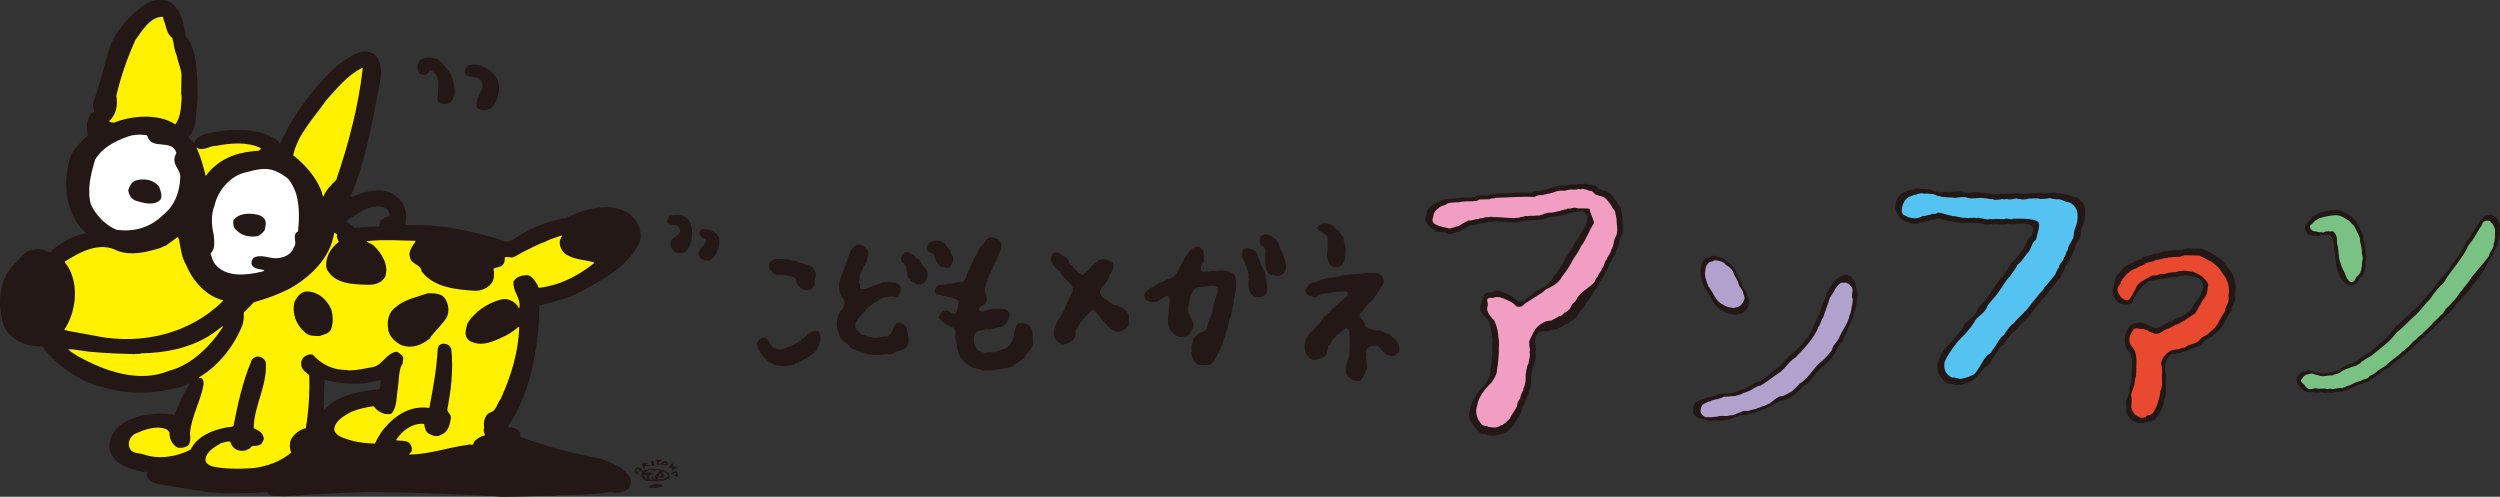 <?xml version="1.0" encoding="UTF-8"?><svg id="_レイヤー_1" xmlns="http://www.w3.org/2000/svg" viewBox="0 0 366.87 72.89"><rect x="0" y="0" width="366.87" height="72.89" fill="#333333" stroke="none"/><defs><style>.cls-1{fill:#b0a1cd;}.cls-2{fill:#54c3f1;}.cls-3{fill:#e94a2f;}.cls-4{fill:#231815;}.cls-5{fill:#7ac283;}.cls-6{fill:#fff;}.cls-7{fill:#f19ec2;}.cls-8{fill:#fff100;}</style></defs><path class="cls-4" d="M79.02,47.95c.09-.99.13-2,.11-3.03l.13-.11c1.83-.45,3.65-.93,5.34-1.69,3.39-1.84,7.43-3.78,9.25-7.52.49-1.45-.11-2.83-1.08-3.88-2.68-2.36-6.95-1.1-9.71.24-2.11.42-4.14,1.05-5.97,2.09-.86.44-1.65,1.1-2.56,1.47-4.66-1.51-9.54-2.68-14.88-2.48l-.19-.13s.02-.04.04-.06c.38-1.58-.17-3.25-1.56-4.18-1.44-1.18-3.76-.72-5.32-.17-.4.13-.76.4-1.18.36,2.11-4.96,3.13-10.45,4.1-15.77.42-1.62.74-3.71-.53-5.07-2.01-1.3-3.84.51-5.43,1.52-3.28,2.98-5.94,6.46-7.83,10.22-.23.44-.42.93-.72,1.31-.19-.4-.53-.63-.89-.84-2.45-1.37-5.89-1.37-8.55-.87-1.19.23-2.6.43-3.19,1.67-.17-.36-.53-.55-.76-.89,1.23-1.22,1.06-2.88,1.23-4.56.21-1.14.06-2.49.1-3.67-.17-2.3-.19-4.83-1.75-6.65-.25-1.84-.63-3.73-2.15-4.9-.43-.13-.8-.4-1.27-.32-.89-.13-1.81.15-2.57.62-2.26,1.64-4.33,3.94-5.22,6.5-.7,2.41-1.25,4.88-2.11,7.22-.25.64-.38,1.29-.04,1.94-.17.19-.49.25-.62.53-.48.83-.7,2.05-.27,2.95-.72.59-1.39,1.33-1.96,2.05-.7.84-.93,1.9-1.1,2.89-.53,3.17,0,6.4,2.05,8.83.25.19.46.42.63.63-1.69.4-3.28,1.14-4.63,2.28-.27.12-.38.5-.7.61-.65-.52-1.56-.61-2.43-.44-1.06.06-1.73,1.1-2.43,1.82-2.68,2.26-2.85,6.52-1.79,9.45,1.05,2.01,3.33,3.07,5.55,2.9,2.37,3.14,5.87,5.36,9.63,6.19,2.55.69,5.23.78,7.98.38,1.14-.33,2.28-.33,3.38-.86.23-.06.45-.36.68-.19-.95,1.42-1.57,2.98-2.2,4.52-2.56-.4-5.56-.08-7.73,1.34-1.27.91-2.09,2.49-1.78,3.94.7,2.07,2.92,2.74,4.8,3.08.27.15.48-.15.72.13,0,.09-.04.15-.09.21.02.55.34.97.84,1.18.25.13.55.21.82.31,2.14.3,4.23.74,6.27.98,1.01.34,2.07.15,3.13.36,2.15,0,4.22,0,6.55-.17.55.85,1.58.46,2.43.61,4.28-.27,7.91-.52,12.22-.63,4.94.02,9.72.2,14.53.4.95.08,2.09.02,3,.19.66-.07,1.48.06,2.24.12,2.83,0,5.09-.17,7.79-.15l.32-.09c2.52,0,5.53-.1,8.03-.48.9.29,1.96-.02,2.68-.61.12-.51.27-.99.04-1.48-.95-1.56-2.62-2.15-4.14-2.75-4.03-.74-7.94-1.77-11.69-3.14-.19-.04-.36-.27-.24-.46-.04-.55-.59-.81-1.03-.95-.25-.06-.57,0-.81-.19.55-.91,1.18-1.77,1.56-2.75,1.54-3.08,2.3-6.49,2.74-10.03.02-.06-.06-.29.06-.38l.13-1.48ZM55.18,57.17c-2.83.35-5.66.8-7.67,3.06.02-1.54.06-2.96.11-4.52,1.82.49,3.7.68,5.66.57.84-.17,1.75-.24,2.55-.53l.11.03c-.36.41.19,1.57-.76,1.38ZM55.8,32.61c-.15.23.02.82-.49.63-1.1.02-2.22.13-3.32.19-.31-.34-.72-.7-1.14-.87v-.14c1.64-1.06,3.29-2.49,5.42-2.03l.51.27c.23.27.46.62.42,1.04-.53.18-1.16.31-1.41.9Z"/><path class="cls-8" d="M24.02,2.93c.38.91.4,2.02,1.27,2.66.25.78.24,1.67.59,2.39.21,1.03.67,1.99.76,3.02l-.06,2.72c.12.46.08.83.04,1.27-.1,1.2-.19,2.3-.89,3.26-2.49-1.62-6.31-1.31-8.98-.26-.3.04-.53-.06-.76-.19,1.04-.92,1.35-2.36,1.08-3.74.66-2.85,1.62-5.57,2.8-8.19,1.01-1.37,2.16-3.44,4.04-3.4.1.13.04.34.1.47Z"/><path class="cls-4" d="M66.1,10.76c.53,1.31,1.14,3.2-.09,4.37-.44.15-1.1.23-1.56-.09-.51-.4-.11-1.01-.19-1.52.1-1.01.27-2.26-.68-2.95-.13-.1-.3-.3-.49-.27-.15.25-.34.61-.66.65-.32.09-.65-.04-.91-.18-.36-.62-.34-1.35.11-1.91.72-.61,1.92-.48,2.7-.12.69.57,1.25,1.33,1.75,2.03Z"/><path class="cls-4" d="M73.04,11.67c.45,1.43.11,3.02-.86,4.1-.51.38-1.29.61-1.86.23-.63-.15-.36-.8-.32-1.2.23-.97,1.22-1.92.57-2.98-.61-.97-2.72,0-2.34-1.67.19-.38.57-.63.97-.66,1.61-.17,3.05.87,3.84,2.18Z"/><path class="cls-8" d="M53.24,10c-.65,5.68-2.11,11.15-3.9,16.41-.82.78-1.53,1.52-1.9,2.47-.17-.24-.15-.61-.3-.91-.76-1.96-2.37-3.84-4.12-5.17.66-3.06,3-5.45,4.83-8.05,1.59-1.8,3.13-3.67,5.2-4.75h.19Z"/><path class="cls-6" d="M21.64,20.03c.63,2.07,3.65.26,4.25,2.43-.17.32-.3.62-.3,1-.02.95.87,1.51.87,2.47-.08,2.2-.76,4.18-2.53,5.62-1.88,1.82-4.16,2.53-6.84,2.17-1.61-.66-3.05-2.17-3.76-3.72-.59-2.26.02-4.52.64-6.59.97-1.67,2.87-2.69,4.6-3.3.91-.36,1.94-.42,2.93-.28l.15.19Z"/><path class="cls-8" d="M38.28,21.74c-.09.55-.76.35-1.18.46-2.66.24-5.24,1.29-6.91,3.64-.36-1.44-.72-2.85-1.37-4.18,1.03.61,1.9-.3,2.93-.26,2.05-.4,4.56-.64,6.52.34Z"/><path class="cls-6" d="M42.27,26.22c.55.65.9,1.41,1.18,2.18.51,1.73.48,3.71.29,5.55-1.01.55,0,1.64-.63,2.34-.35,1.12-1.51,1.56-2.59,1.61-1.1,0-2.35-.66-3.34-.04-.19.25-.32.61-.27.91.36.81,1.22.66,1.88.89-.06.13-.3.21-.47.23-2.28.53-5.21.84-6.8-1.18-.32-.46-.46-.99-.61-1.52.72-.68.53-1.79.46-2.7-.32-1.33-.44-3.04.11-4.29.46-2.24,2.34-4.44,4.64-4.92,1.33-.36,2.87-.76,4.2-.22.7.3,1.35.66,1.94,1.16Z"/><path class="cls-4" d="M23.41,27.54c.17.57.55,1.46-.02,1.9-.95.8-2.51.3-3.51,0-.63-.29-1.03-.89-1.05-1.58.17-.51.44-1.08.97-1.33,1.25-.45,2.93-.17,3.61,1.01Z"/><path class="cls-4" d="M38.8,32.11c.36.51.15,1.14.04,1.65-.21.36-.59.66-.95.87-1.14.25-2.45,0-3.3-.95-.4-.36-.36-.81-.36-1.29.72-1.12,2.26-1.14,3.42-.91.44.08.91.27,1.14.63Z"/><path class="cls-4" d="M100.92,32.11c.8.91.68,2.18.53,3.31-.23.65-.53,1.48-1.27,1.71-.51.13-.97-.04-1.39-.33-.26-.32-.45-.72-.42-1.11.04-1.03,2.09-1.13,1.22-2.4-.53-.51-1.42-.05-1.71-.83.12-.31.14-.75.57-.84.61-.11,1.5-.17,2.08.19l.38.29Z"/><path class="cls-4" d="M105.54,35c.13,1.27-.33,2.47-1.37,3.23-.46.04-.84,0-1.25-.24-.21-.21-.36-.46-.42-.76.04-.76.99-1.25,1.14-2.01-.38-.25-.91-.38-.99-.9-.04-.25.09-.51.32-.7,1.01-.04,2.24.34,2.58,1.37Z"/><path class="cls-8" d="M49.48,34.47c-.17.4.15.69.23,1.03-1.27.93-2.11,2.49-1.76,3.99,1.16,2.19,3.72,2.21,5.85,2.3.99.06,2.11-.15,2.71-1.14.63-1.67-.45-3.46-1.71-4.66l-1.01-.53c.13-.15.38-.02.53-.12,2.32-.21,4.29-.04,6.69,0-.1.23-.25.46-.42.65-.31.53-.67,1.16-.42,1.79.19,1.04,1.56.97,1.71,2.05,1.86,2.45,5.18,2.65,7.87,2.85.98-.02,2.05-.46,2.53-1.37.27-.55.27-1.31.13-1.9.59-.23,1.52-.21,1.62-1.05.02-.19.13-.36,0-.55.32-.2.72-.02,1.14-.02.53-.15.97-.49,1.43-.74,1.14-.53,2.24-1.18,3.42-1.58.72-.42,1.52-.59,2.28-.88h.17c-.04.25-.3.48-.32.76-.08.71.23,1.41.76,1.87,1.22.91,2.85.87,4.26,1.29v.11c-2.39,1.9-4.98,3.23-7.98,3.61-.29.02-.23-.34-.34-.48-.38-.53-.84-1.4-1.6-1.38-.74.04-1.48.26-1.89.91-.2,1.48,1.16,2.49.84,3.95-.17-.04-.17-.27-.28-.4-.65-.74-1.52-1.15-2.51-.85-1.9.53-3.7,1.71-4.82,3.46-.19.86-.59,1.8.21,2.51,1.9,1.19,4.03-.04,5.7-.84.55-.34,1.08-.68,1.56-1.14l.13.04c-.11,3.75-1.23,7.23-2.7,10.5-.59.7-.61,1.84-1.67,2.05-.78.51-.91,1.46-.76,2.28-.19.34,0,.68.11,1-.11.16-.38.11-.53.2-.44.26-1.08.55-1.18,1.12-.21.26-.46-.04-.76.11-2.94.38-5.68,1.41-8.66,1.43.08-.25.44-.38.4-.71.04-.42-.19-.89-.59-1.14-.53-.25-1.2-.13-1.75-.25.9-1.41,2.41-2.55,4.14-2.4.09.55.17,1.16.72,1.46.55.31,1.27.53,1.84.1.95-.35,1.22-1.42,1.35-2.33.18-.63-.64-.93-.49-1.48.53-2.7.89-5.68.57-8.7-.08-.29-.34-.59-.61-.72-.34-.11-.67-.15-.99.02-.25.14-.36.4-.4.66-.15,2.95-.68,5.74-1.23,8.66-2.95-.44-5.24,1.23-6.95,3.4-.38.59-.74,1.18-1.03,1.81-1.81-.02-3.4-.29-4.94-.95-.44-.18-.97-.58-1.04-1.14.15-1.31,1.54-2.03,2.56-2.58,1.03-.4,2.11-.65,3.23-.8.57.8,1.61,1.4,2.62,1.1.87-1.05.7-2.55.95-3.89.17-1.25.06-2.47.7-3.53-.04-.42.26-.78-.12-1.1-.21-.25-.51-.51-.82-.57-1.46.21-1.99,1.9-3.4,2.24-1.2.21-2.4.51-3.71.49l-.15-.06c-1.94.04-3.66-.74-4.99-2.23-.46-.15-.91.02-1.25.29-.44.36-.55.88-.42,1.42.15.55.7.9,1.14,1.29.09,2.58-.09,5.28-.51,7.79-.91.17-1.83.91-2.23,1.78-.18.59-.14,1.22.09,1.79-1.62,1.35-3.61,2.05-5.65,2.28-1.9.13-4.31.15-6.08-.3-.32-.17-.72-.36-.84-.74-.11-1.25,1.27-2.03,2.17-2.57.46-.15.99-.36,1.48-.27.13.63.63,1.2,1.33,1.3.33.07.84.07,1.18-.16.25-.04.51-.3.63-.49.49-.04.99-.02,1.37-.3.23-.34.55-.71.3-1.14-.15-.65-.87-.95-1.39-1.18.02-3.33,2.05-6.27,1.77-9.73-.21-.44-.66-.83-1.16-.8-.4.02-.83.25-.95.65-1.29,3.02-1.98,6.29-2.64,9.56-.36.19-.82.11-1.2.23-1.98.4-4.1,1.26-5.09,3.23-1.97,1.01-4.61,1.49-6.82.71-.76-.25-1.82-.09-2.16-1.01-.25-.82.06-1.48.72-1.98,1.39-.61,3.23-1.38,4.79-.68l.39.42c-.06.86.34,1.71,1.06,2.19.57.17,1.29.06,1.75-.34.3-.53.23-1.22.19-1.75.24-2.55,1.56-4.65,1.99-7.11,0-.38.04-.72-.36-.97-.11-.04-.27.06-.34-.08,2.9-1.67,5.24-4.71,6.4-7.69.13-.49.27-1.06.19-1.54l.03-.32,1.46-1.48c1.71-.5,3.38-1.07,4.98-1.86,3.14-1.65,6.27-4.62,6.8-8.29.23-.06.34.15.49.28Z"/><path class="cls-8" d="M26.26,35.12c.26,1.26.38,2.68,1.08,3.81.93,2.3,2.94,4.54,5.38,5.13l-.02.13c-4.86,4.81-11.96,6.46-18.61,5.12-1.54-.33-3.12-.53-4.67-.88,1.75-2.62,2.24-6.67.46-9.46-.13-.19-.38-.36-.38-.57,2.26-1.44,5.13-3.02,7.79-1.57,2.01.72,4.16.19,6.11-.4.34-.08.59-.31.93-.38l1.67-1.22c.23-.1.17.19.25.28Z"/><path class="cls-4" d="M48.62,45.38c.25.97.34,2.09-.09,3.04-.34.59-1.07.68-1.67.9-.76-.04-1.69.03-2.2-.65-1.26-1.06-1.83-2.74-1.45-4.37.31-.63.84-1.39,1.6-1.51,1.75-.15,3.17,1.16,3.8,2.6Z"/><path class="cls-4" d="M65.38,43.93c.49.8.55,1.82.19,2.62-.68,1.12-1.75,1.98-2.51,3.13-1.2.95-2.51,1.52-4.11.99-.97-.46-1.97-1.37-2.01-2.56-.17-1.16.15-2.3,1.06-2.99,1.39-1.22,3.14-1.5,4.79-2.09,1,.02,2.09-.02,2.6.91Z"/><path class="cls-8" d="M32.7,47.99c-1.84,2.84-4.62,5.58-7.88,6.42-4.45,1.86-9.5.02-13.39-2.13-.48-.3-1.01-.62-1.43-1.02,1.14-.04,2.37.34,3.53.38,1.96.21,4.22.25,6.17.33.27-.1.74.05,1.03-.12,3.57-.06,7.08-.76,10.04-2.62.67-.38,1.27-.95,1.94-1.37v.12Z"/><path class="cls-4" d="M97.14,67.48c-.04.21-.38.11-.45.34-.04.17.04.28.06.38-.1.09-.32.04-.38-.11.29-.28-.25-.48.04-.72.23.21.48.06.72.11Z"/><path class="cls-4" d="M95.99,68.29c.03.06-.04.08-.1.08-.13.04-.19-.1-.28-.17-.04-.17-.08-.42.04-.57.36-.17.28.42.34.66Z"/><path class="cls-4" d="M95.05,67.95c.04.18-.42.06-.19.29.21.09.46-.17.55.09-.28.15-.59-.02-.8.15.04.04.1.09.06.14-.19.15-.42-.1-.44-.29-.04-.21.06-.4.19-.51.17.28.43-.02.64.13Z"/><path class="cls-4" d="M97.98,67.95c-.17-.65-.8-.11-1.1.1-.02.09,0,.15.06.19.13.02.21-.02.27-.11.19.22.57.13.8.15l-.04-.34ZM97.41,68.1l-.04-.05c.07-.14.32-.2.42-.06,0,.21-.25.06-.38.11Z"/><path class="cls-4" d="M98.79,68.05c.1.17-.24.26,0,.39.21-.02.4.02.56.13.11.26-.19.11-.27.21-.15.08-.34.36-.49.19.28-.53-.61-.11-.42-.57.19-.04.38-.52.62-.34Z"/><path class="cls-4" d="M99.5,69.73c0,.13,0,.29-.15.27-.17,0-.34-.17-.42-.27,0-.17.5-.09.23-.34-.23-.02-.42.36-.66.13.04-.3.47-.21.66-.38.34-.09.27.38.34.59Z"/><path class="cls-4" d="M97.98,69.32c-.78-.57-1.63-.48-2.57-.55-.43,0-.76.3-1.12.31-.04-.1-.02-.23-.15-.31-.19-.15-.44-.15-.72-.15-.27.13-.22.47-.24.73.15.1.24.4.51.23.04-.17-.11-.25-.17-.38-.04-.11-.09-.3.04-.38.09-.09.24,0,.28.08l-.19.19.06.07c.06,0,.13.04.17-.02.15-.1.34.02.4.15-.12.15-.23.32-.19.53.09.34.32.61.66.76,1.23-.02,2.54.31,3.53-.49.05-.27,0-.59-.3-.76ZM94.71,70.19c-.08-.19-.3-.33-.25-.57.13.08.29.12.48.11-.08.16.03.48-.23.46ZM95.36,70.42l-.08-.08c.04-.19-.11-.53.13-.68.23-.17.46.17.57-.15-.38-.23-.89-.17-1.31-.13.12-.25.42-.35.7-.42.34-.07.61.42.91.04.21-.04.38.06.57.12-.28.22-.52.47-.76.76-.04.17.06.36.23.39.12,0,.23,0,.3-.13-.02-.23.04-.42.23-.57.11-.04.19.09.24.15-.04.16-.34.02-.34.23.21.08.53.33.76.08.02-.31-.21-.51-.38-.72.15-.17.32.02.49.02.19.18.38.31.47.57-.7.68-1.84.27-2.71.51Z"/><path class="cls-4" d="M95.93,70.1v.13c-.13.08-.28,0-.38-.09.04-.15.32-.15.38-.04Z"/><path class="cls-4" d="M97.22,71.41c-.63.15-1.37.36-2,.1.13-.44.63-.38.97-.49.32.11,1.01-.1,1.03.39Z"/><path class="cls-4" d="M196.09,33.66c.53.09.56.81,1.02,1.1.19.32-.03.7.21,1.01.22.56.14,1.05.08,1.62.03.61-.16,1.25-.59,1.57-.3.29-.75.29-1.13.23-.16-.17-.38-.12-.51-.32-.24-.3-.27-.61-.35-.96-.22-.64.08-1.22.02-1.94-.08-.41.11-.9-.11-1.31-.4-.52-1.02-.59-1.4-1.13-.03-.43.46-.52.7-.73.83-.14,1.59.15,2.05.84Z"/><path class="cls-4" d="M186.92,34.94c.22.09.3.23.46.43.43.47.4,1.16.8,1.6.22.82.6,1.62.54,2.47-.19.35-.27.78-.65.9-.14,0-.27.03-.35.12-.29.05-.64.03-.91-.12-.46.09-.78-.31-.97-.69-.19-.58-.19-1.46-.13-2.13-.14-.34.19-.84-.16-1.16-.22-.21-.51-.33-.67-.61-.05-.41-.08-.81.3-1.19.4-.29.89-.15,1.29,0,.19.12.3.2.46.38Z"/><path class="cls-4" d="M146.95,35.81l-.02.9c-.52.55-.46,1.31-.97,1.84-.35,1.25-1.13,2.2-1.32,3.48-.56.82.62,1.51.05,2.33-.21.58-.94.49-1.02,1.04-.03.14.13.26.24.34.59-.03,1.07-.32,1.64-.4.7-.03,1.53-.09,2.2.14.16.23.48.46.43.76-.16.75-.59,1.59-1.29,1.74-.75-.03-1.29.49-2.07.35-.64.17-1.45.05-1.8.72-.19.75-.13,1.47.32,2.2.32.34.81.38,1.24.55.59-.26,1.26.09,1.77-.29.32-.12.67-.14.97-.26.43-.23.86-.49,1.05-1.01.62-.61.27-1.42.7-2.15,0-.2.13-.38.24-.58.54-.19,1.24-.05,1.72.29.73.64.46,1.57.54,2.47.14.87-.89,1.42-1.2,2.17-.57.55-1.21.87-1.81,1.31-.4.14-.8.38-1.26.29-.57.2-1.23.12-1.8.34-.57-.14-1.19.2-1.64-.2-.35.05-.6-.23-.94-.15-.21-.05-.43-.12-.59-.32-.67-.32-1.21-.99-1.64-1.71-.03-.43-.35-1.01-.29-1.48,0-.46-.38-.86-.19-1.34-.05-.23.05-.46-.03-.75-.05-.15-.18-.32-.32-.35-.29.03-.37-.23-.64-.29-.4-.17-.83-.4-1.13-.84-.19-.11-.35-.29-.35-.52.35-.49.67-1.02,1.37-.85.38.2.59.56,1.07.44.38-.53.46-1.22.48-1.83-.56-.55-1.37-.5-2.04-.78-.3.14-.6-.23-.97-.14-.19-.03-.4-.21-.48-.41-.11-.27.18-.5.27-.76.35-.47.97-.2,1.45-.38.3-.2.78.03,1.11-.2.32-.09.69-.12,1.05-.12.8-.15.65-1.04,1.08-1.6.46-1.3,1.1-2.41,1.8-3.63.67-.34.7-1.4,1.59-1.34.61.06,1.21.35,1.45.96Z"/><path class="cls-4" d="M138.52,35.58c.37.35.51.87.97,1.11-.21.55.56.84.37,1.33.03.44-.27.88-.48,1.19-.38.26-.75-.06-1.15,0-.65-.35-1.02-1.17-1.16-1.8-.32-.37-.99-.29-1.07-.93.11-.29.08-.72.46-.9.52-.26,1.34-.49,1.83,0h.24Z"/><path class="cls-4" d="M127.3,36.63c.33.55-.08,1.21-.13,1.76-.43.68-.8,1.49-1.05,2.24.21.41-.35.75.13,1.1-.06.29-.08.49.11.7.8.12,1.42-.44,2.15-.59.27-.11.54-.2.83-.31.29-.2.75,0,1.05-.17.38.26.97-.09,1.29.28.27.03.4.27.46.54.24.54-.27.92-.32,1.44-.46.18-.89-.34-1.34-.02-.73-.11-1.29.26-1.8.67-.62.2-.97.67-1.51,1.08-.67.99-2.02,1.62-1.56,2.99.38.23.64.66,1.02.84.46-.11.7.41,1.18.23.59.38,1.18.06,1.77,0,.3-.11.76.12.91-.23.73-.49.46-1.74,1.5-1.85.46.05.78.4,1.07.72.08,1.13.78,2.35-.37,3.22-.46.23-1.02.2-1.45.49-.48.46-1.21.08-1.75.29-.75.09-1.53.06-2.23-.08-.8-.39-1.69-.5-2.47-.96-.43-.75-1.29-.87-1.61-1.74-.21-.92-.65-1.68-.21-2.64-.03-.82.91-1.22.94-2.06.13-.58-.46-.94-.62-1.49-.56-1.45.3-2.7.72-4.03.51-1.16.59-2.44,1.67-3.14.68-.09,1.21.17,1.61.73Z"/><path class="cls-4" d="M176.6,36.86c.11.4.03,1.04.06,1.51-.25.32-.46.76-.46,1.1.08.73.83.27,1.29.38l.08-.06c.43-.09.97.03,1.42-.11.54,0,1.08,0,1.51.28.32.09.62.24.78.55.19.82.19,1.63,0,2.38-.03.47-.22.9-.24,1.36.11.38-.19.67-.19,1.05-.16.6-.13,1.07-.46,1.65-.19,1.28-.75,2.52-1.07,3.74-.54.99-.83,2.17-1.75,2.81-.59.14-1.24.14-1.8,0-.62-.35-.84-1.16-.95-1.77.16-.32-.05-.67.05-.99.22-.46.14-1.28.75-1.5.35-.67,1.29-.32,1.48-1.16.16-.72.4-1.39.75-2.03.19-.56.13-1.17.38-1.74.16-.47.27-.96.46-1.45-.05-.18.08-.38,0-.59-.59-.69-1.5-.09-2.26-.23-.18.14-.48.03-.67.12-.73.11-.81.95-1.13,1.44-.03.82-.56,1.8-.05,2.59.16.75.91,1.25.4,2.12-.27.52-.59,1.13-1.24,1.06-.75.32-1.32-.23-1.79-.66-.92-1.14-.46-2.38-.38-3.77.13-.43.16-1.1-.16-1.54-.51-.03-.72.43-1.18.53-.35.41-.91.46-1.45.38-.27-.18-.75-.27-.81-.71-.22-.6.48-.92.78-1.33.73-.14,1.18-.84,1.93-.92.53-.49,1.34-.41,1.8-.99.75-.99,1.08-2.3,1.91-3.25.4-.47.81-.99,1.53-.93.24.18.51.38.67.67Z"/><path class="cls-4" d="M184.48,37.23c.08.35.11.64.38.93.08.91.99,1.52.83,2.53.19.55.24,1.07.27,1.65-.03.47-.05.85-.46,1.07-.49.26-1.13.26-1.59,0-.78-.58-.78-1.57-.67-2.44-.03-.2-.11-.31,0-.49-.08-.84-.46-1.77-.91-2.64-.08-.44-.13-.79.16-1.21.22-.29.62-.2.92-.18.4.15.89.29,1.08.78Z"/><path class="cls-4" d="M133.89,37.29c.35.09.4.67.8.7.14.12.32.17.38.38.19.61.78.9,1.04,1.54.08.61-.08,1.25-.56,1.66-.27,0-.43.26-.72.17-.38.2-.59-.4-1-.35-.35-.38-.8-.87-.73-1.4-.16-.58-.03-1.1-.62-1.42-.24-.2-.3-.49-.24-.82.11-.28.27-.52.54-.7.29-.02.67-.14.89.18l.22.06Z"/><path class="cls-4" d="M156.2,37.68c.22-.1.19.22.38.19.29.32.27.93.72,1.07.32.44.62.87,1.13,1.13.16.12.32.35.56.2,1.05-.7,1.67-2.27,3.06-2.27.21.12.51.03.7.27.21.14.62.14.62.43.22.9-.62,1.51-.8,2.35-.27.75-1.43,1.13-1.05,2.15.22.67.91.61,1.24,1.16.37.18.72.52,1.23.44.14.12.3.2.49.2.54.41,1.13.81,1.21,1.53-.08.64.13,1.25-.46,1.66-.45.32-1.15.75-1.72.32-.54-.12-.92-.66-1.26-1.02-.73-.58-1.05-1.44-1.8-2-.51-.02-.68.61-1.05.79-.46.69-1.02,1.16-1.32,1.91-.16.12-.22.35-.27.52.14.32-.02.63-.16.98-.51.53-1.15.9-1.88.85-.51-.35-1.07-.75-1.13-1.4-.16-1.33.89-2.41,1.48-3.57.21-.61.62-1.18.78-1.8.24-.58.81-1.07.43-1.77-.51-.82-1.35-1.21-1.8-2.12-.57-.6-1.4-1.1-1.29-2.03.13-.27.18-.73.59-.82.59-.05.88.38,1.37.62Z"/><path class="cls-4" d="M115.69,38.1c.24.12.51.09.76.18.43-.21.64.38,1.05.31.72.21,1.61.23,1.99,1.05.43.45.19,1.1.03,1.59.05.29.08.63-.11.87-.32.41-.83.56-1.34.44-.56-.18-1.13-.68-1.26-1.34.08-.2-.16-.44-.32-.52-.83-.2-1.59-.44-2.52-.35-.46-.11-.78-.49-1.07-.9-.03-.27-.14-.61.08-.87.43-.82,1.34-.46,2.07-.55.19.14.46.03.67.09Z"/><path class="cls-4" d="M202.86,40.61c.09.28.27.6.19.9-.41.84-1.02,1.54-1.45,2.32-.59.53-1.07,1.01-1.56,1.65-.13.29-.67.49-.48.96.27.46.78.84.78,1.39.4.52,1.1.46,1.64.69.78-.17,1.24.46,1.91.49.32.24.56.72.94.82.3.46.59.9.51,1.56-.03.43-.46.58-.75.78-.38.24-.75-.09-1.13-.15-.69-.29-.94-1.54-1.83-1.25-.4-.12-.64.2-.94.32-.16.2-.4.52-.16.76-.19.84.09,1.45.09,2.2-.46.69-.52,2-1.62,1.86-.14-.15-.35-.03-.48-.11-.38-.35-1.07-.7-1.02-1.33-.19-.7.3-1.4.45-2.12.16-1.22.14-2.64.03-3.89-.11-.26-.38-.32-.59-.26-.83.67-1.85,1.36-2.2,2.41-.22-.05-.24.2-.32.32.11.37-.19.63-.14,1.02-.42.6-1.18.72-1.85.87-.54,0-.87-.44-1.22-.82-.29-.78-.32-1.73.14-2.52.3-.32.43-.81.86-.92.35-.72,1.16-1.02,1.42-1.77.33-.55.99-.67,1.27-1.31.78-.64,1.51-1.36,2.37-2.03.13-.15.08-.35.05-.5-.29-.28-.83-.17-1.18-.08l-.08-.09c-.35.17-.83-.03-1.16.17-.73.15-1.53.09-2.1.64-.43.23-.67-.26-1.1-.17-.24-.2-.43-.29-.57-.55-.08-.47.38-1,.7-1.23.32-.31.86-.03,1.15-.43.3.06.43-.34.78-.2.48-.34,1.18-.17,1.72-.4.67.14,1-.44,1.69-.24.29-.09.62-.09.94-.12,1.16-.03,2.37-.29,3.42-.17.32.06.7.17.88.53Z"/><path class="cls-4" d="M120.4,49.34c.14.63-.3,1.42-.59,2.09-.76.87-1.8,1.24-2.69,1.88-.35-.15-.46.38-.81.24l-.05.05c-.7-.03-1.43.29-2.04,0-.57.12-.92-.32-1.4-.46-.75-.69-1.48-1.59-1.78-2.61.08-.46.54-.92,1.03-1.01.72-.03.75.96,1.29,1.36.16.23.46.29.72.34.57.24,1.13-.08,1.56-.34.64-.12,1.18-.55,1.8-.84.3-.46.81-.55,1.07-1.04.48-.2.97-.58,1.56-.43.14.26.27.53.32.78Z"/><path class="cls-4" d="M233.46,27.07c.12.09.27.05.42.14.55-.11.52.63,1,.63.34.17.77.14,1.1.35.55.3.89.91,1.28,1.43.1.47.69.73.6,1.2.18.49.23.98.23,1.49.09.75.23,1.78-.23,2.44-.37.72-.18,1.39-.69,2.08-.02.57-.59.92-.69,1.5-.5.4-.32,1.05-.82,1.52-.04.5-.61.82-.67,1.33-.31.17-.36.57-.52.85-.57.7-.96,1.45-1.48,2.18-.39.32-.43.91-.89,1.2-.5.4-.46,1.03-1.03,1.33-.13.07-.21.33-.41.24-.3.28-.55.7-.98.61-.19.28-.52.24-.68.47-.32.03-.5.38-.86.28-.21.1-.48.03-.67.17-.66.26-1.55-.21-1.92.63-.12.38-.46.66-.26,1.08-.07.59.26.91.02,1.41.21.66-.11,1.19-.15,1.83-.37.56-.32,1.22-.47,1.83.03.76-.02,1.63-.38,2.3.06.3-.25.63-.35.91.02.07-.09.16-.09.25,0,.52-.55.9-.55,1.39-.14.8-.94,1.49-1.21,2.32-.42.33-.62.73-1.05.92-.05.18-.26.09-.35.18-.34.14-.68.19-1.03.28-.48.19-1.03.03-1.54-.02-.27-.28-.8-.03-1.05-.37-.73-.84-1.85-1.92-1.42-3.14.16-1.32,1.05-2.64,2.11-3.68.5-.7.93-1.38.93-2.2.19-.82.2-1.85.3-2.72-.07-.77.14-1.64-.07-2.34-.04-.91-.2-1.57-.57-2.44-.54-.58-1.37-1.17-1.17-2.04.37-.75.21-1.83,1.3-1.99.53.16.85-.37,1.32-.18.28-.14.37.23.64.12.78.37,1.64.61,2.22,1.33.34.14.82.14,1.1-.11.41-.53.96-.63,1.37-1.15.3-.26.73-.35,1.03-.59.16,0,.21-.16.37-.16.55-.35,1.07-.84,1.33-1.41.73-.91,1.32-1.78,1.79-2.79.53-.75.98-1.44,1.37-2.25.69-.82,1.05-1.78,1.67-2.65.14-.46.18-.78.27-1.28-.05-.37-.44-.56-.69-.79-.52-.12-.84.26-1.37.12-.32.3-.86.09-1.19.39-.29.03-.56.1-.81.16-.5.17-1.1.05-1.57.22-.16.12-.42.07-.55.24-.3,0-.57.28-.87.09l-.06.05c-.5.1-1.08-.03-1.56.1-.32-.12-.61.18-.98.12-.3.23-.71.09-1.05.2-.84,0-1.67-.19-2.49-.16-.16-.07-.44-.07-.6,0-.35,0-.69,0-.96.12-.22.11-.55,0-.73.19-.64-.06-1.1.33-1.74.23-.55.31-1.14.61-1.65.99-.34-.1-.52.17-.8.17-.28.08-.53.18-.83.13-.23-.12-.5-.32-.76-.26-.36-.12-.89.07-1.19-.28-.62-.47-1.55-1.04-1.34-1.9.13-.4.13-.84.39-1.24.43-.5.98-.94,1.64-1.04.11-.12.28-.14.36-.26.59-.19,1.26-.21,1.88-.21.73-.21,1.58-.14,2.37-.16.16-.1.39,0,.55-.08.16-.09.32-.11.48-.23l1.62-.02c.26-.28.64-.03.96-.24,1.67-.01,3.59-.28,5.3-.12.41-.25.76-.37,1.31-.31.27-.13.61-.1.89-.25.09-.02.3.1.36-.07.53-.04.92-.37,1.46-.37l.05-.05c.52-.05.86.09,1.37-.12.54-.14,1.18.04,1.74-.14.2-.1.36.18.54-.02.37-.09.59.16.96.12Z"/><path class="cls-4" d="M281.69,27.72c.39.03.77-.05,1.12.07.41-.07.71.1,1.03.29.2.09.48-.03.66.16.39.03.71-.08,1.1-.1.23.05.53.19.76,0,.55,0,1.23-.2,1.71.07.87.24,1.78-.12,2.68.06.48-.03.87.22,1.35.12.41.29.89.1,1.37.07.04-.11.16-.04.25-.07.3.19.64-.12.89.07.47.03.89-.04,1.31-.13.26-.09.39.19.69.06.27.12.63.06.96.07.09-.11.27-.01.39-.13.64.06,1.38-.16,1.99.06.57,0,1.15-.06,1.65-.15.32.25.79.12,1.18.22.02-.11.1-.01.16,0,.59-.01,1,.45,1.62.45.71.23,1.33,1.03,1.42,1.76.07.68.02,1.35-.18,1.94-.24.63-.44,1.08-.42,1.67-.05.87-.98,1.59-.98,2.43-.34.38-.25.84-.6,1.2-.07.62-.8.98-.86,1.69-.27.32-.44.72-.55,1.1-.64.7-1.14,1.47-1.78,2.11-.25.61-.92,1.01-1.23,1.57-.6.58-1.01,1.31-1.6,1.99-.67.75-1.58,1.5-2.19,2.3-.62.35-.93,1.05-1.42,1.59,0,.12-.09.25-.16.33-.25.14-.48.33-.61.56-.46.61-.74,1.27-1.24,1.83-.17.61-.8.69-1.1,1.17-.5.54-.96,1.21-1.55,1.66-.3.1-.6.32-.91.4-.32.14-.69.18-1.03.28-.64.17-1.03-.28-1.64-.16-1.05-.56-1.77-1.75-1.61-2.92.3-.96.75-2.01,1.57-2.79.19-.11.37-.44.6-.59.59-.73,1.35-1.5,1.76-2.39.65-.75,1.65-1.22,1.95-2.27.5-.77,1.17-1.31,1.69-2.08.73-.94,1.16-1.97,2.03-2.79.37-.64.89-1.15,1.16-1.85.8-.52,1.17-1.43,1.83-2.08.43-.6.5-1.53,1.19-1.99.09-.43.48-.8.18-1.25-.55-.73-1.58-.49-2.43-.49-.5.29-1-.21-1.53.07-.44-.02-.93.05-1.35-.04-.25.1-.59.02-.89.04l-.06-.04-.05.04c-.61.17-1.09-.14-1.66-.17-.1-.09-.26-.02-.37-.04-.03.1-.12.04-.18.04-.23-.06-.55-.06-.78,0-.07-.09-.22-.02-.32-.04-.14.06-.39.06-.52,0-.55.04-1.1-.09-1.62-.21-.3-.15-.63.07-.87-.16-.53,0-.89-.35-1.47-.24-.3.37-.89-.02-1.17.36-.46-.05-.75.27-1.21.16-.75.56-1.69.04-2.42-.19-.66-.42-1.03-1.05-1.28-1.76.03-.94.3-1.83,1.12-2.37.42-.11.78-.39,1.26-.42.39-.11.82-.33,1.23-.14Z"/><path class="cls-4" d="M345.12,31.8c.19.28.52.56.73.8.36.68.71,1.33.96,2.06-.04.86.39,1.45.29,2.34.03.22.07.45.17.64,0,.48-.21.82-.14,1.33-.14.63-.11,1.26-.71,1.74-.43.29-.39,1.02-1.03,1.05-.34.19-.77.16-1.07-.07-.73-.47-1.12-1.33-1.3-2.11-.37-.96-.21-2.22-.55-3.14.02-.78,0-1.45-.64-1.97-.52.06-1.14-.14-1.56.18-.47-.09-.82.03-1.25-.18-.39.04-.48-.35-.71-.59-.34-.85.6-1.4,1.01-2.02.22-.18.55-.32.77-.51.81-.31,1.7-.45,2.59-.54.98-.06,1.69.54,2.44.98Z"/><path class="cls-4" d="M366.43,32.02c.25.48.53.91.41,1.44,0,.68.05,1.29-.23,1.9.12.7-.68,1.26-.75,1.97-.62.93-1.12,1.87-1.65,2.85-.41.47-.76.87-1.1,1.41-.4.31-.54.8-.89,1.17-.62.71-1.12,1.29-1.81,1.92-.17.4-.43.73-.8.96-.36.58-1.05.89-1.42,1.47-.55.59-1.26,1.17-1.83,1.79-.27.13-.53.42-.73.67-.62.38-1.03,1.09-1.6,1.46-.32.37-.68.52-1.03.91-.69.56-1.42,1.05-2.08,1.69-.45.51-1.19.65-1.64,1.17-.41.28-.73.59-1.21.73-.29.6-1.02.42-1.43.82-.9.07-1.49.72-2.34.84-.16.24-.46.13-.6.31-.7-.12-1.28.25-1.92.12-.32-.1-.6.18-.87-.03-.5-.06-1.05.15-1.51-.06-.04.12-.11.03-.16,0-.96.21-1.51-.5-2.05-1.08-.09-.33-.32-.68-.12-1.03.18-.26.37-.61.69-.75.14-.28.51-.07.69-.26.16,0,.3-.08.5-.04.32.16.71.21,1.1.33.71.25,1.41-.1,2.2-.02.24-.23.71-.22,1.03-.38.55-.54,1.35-.84,2.12-1.04.18-.24.57-.21.71-.56.46-.29.87-.59,1.37-.87.11-.05.23-.12.34-.19,1.4-1.17,2.72-2.25,3.79-3.8,1.05-.73,1.87-1.78,2.88-2.6.94-.82,1.69-2.01,2.56-2.79.59-1.01,1.46-1.97,2.28-2.77.76-1.47,2.04-2.62,2.58-4.22.79-.91,1.4-2.02,2.04-3.09.37-.26.53-.84,1.12-.77.16-.12.38-.05.56-.07.31.14.51.3.78.5Z"/><path class="cls-4" d="M323.08,36.49c.3.01.41.28.71.31.37.2.78.32,1.1.61h.13c.78.52,1.49,1.08,1.94,1.92,1.01,1.17,1.28,2.41,1.05,3.93.22.92-.56,1.57-.56,2.32-.28.42-.62,1.01-.92,1.5.05.07-.09.11-.07.18-.36.97-1.21,1.51-1.92,2.16-.39.3-.96.35-1.19.84-.48.54-1.12.66-1.74.87-.2.07-.41.19-.59.33-.26.25-.69.02-.92.3-.25,0-.43.14-.69.12-.27.12-.41.02-.71.1-.89.49-.98,1.38-1.02,2.31.18.52.18.99.18,1.5-.13.96.19,2.11-.27,2.87-.07.98-.62,2.08-1.34,2.91-.3.18-.6.32-.97.32-.23.14-.57-.02-.75.19-.5.11-1.05.02-1.44-.33-.55-.17-.92-.77-1.08-1.34-.04-.37.14-.76-.04-1.09-.04-.82.62-1.53.57-2.4.05-.3.14-.63.25-.99-.1-.16.04-.39,0-.56-.03-1.14.51-2.95-.55-3.96-.64-.84-.55-2.2,0-3.12.38-.82,1.12-.93,1.92-.95.3-.11.43.25.73.18.25.21.57.35.89.43.5.37,1.19.09,1.64-.22.59-.47,1.43-.54,2.05-1.05.76-.09,1.3-.63,1.91-1.06.33-.53.67-1.12,1.1-1.58.45-.56.66-1.32.84-2,.03-.54-.33-.99-.71-1.29-.36.12-.56-.31-.84-.18-.25-.12-.55-.04-.77-.14-.39-.07-.71.09-1.08.06-.34.07-.71.24-1.03.16-.38.14-.85,0-1.16.24-.19.07-.44-.03-.6.09l-.07-.06c-.48.06-.87.37-1.44.25-.07.12-.23.05-.29.1-1.08.75-2.06,1.83-2.4,3.14-.3.3-.82.3-1.26.28-.89-.07-1.39-.84-1.62-1.66-.03-.78.25-1.46.39-2.24.56-.95,1.48-1.95,2.58-2.24.43-.39,1.12-.37,1.51-.84.27-.12.61-.06.86-.24.41.08.59-.37,1.03-.25.34-.14.75-.12,1.09-.31.23,0,.48,0,.69-.11.06-.03.18.04.23-.07.07.11.19.05.28.07l.07-.07,1.39-.02c.17-.24.46-.12.68-.26l2.19.05Z"/><path class="cls-4" d="M252.81,37.92c.35.07.46.56.85.62.46.38,1.01.83,1.09,1.41.25.7.81,1.24.9,1.97.21.59.8.96.82,1.59.14.29.2.59.25.89-.16.73-.66,1.57-1.48,1.66-.25.07-.55.22-.83.07-.56-.05-1.1-.18-1.55-.52-1.46-.6-1.76-2.22-2.74-3.34-.28-.92-.73-1.74-.55-2.75,0-.56.23-1.24.71-1.61.21-.14.48-.14.71-.22.44-.32,1.01-.06,1.47.05.16,0,.18.19.36.17Z"/><path class="cls-4" d="M272.16,41.22c.21.6.25,1.11.37,1.68.21.24.07.66.04.92-.16.61-.14,1.31-.46,1.94-.26,1.43-1.19,2.9-1.72,4.29-.41.63-.98,1.1-1.1,1.82-.6.81-1.31,1.62-2.06,2.14-.88.84-1.53,2.13-2.61,2.67-.41.49-.92.95-1.35,1.34-.39.12-.68.44-1.08.54-.23.23-.56.21-.86.23-.58.28-1.17.54-1.65.91-.39.07-.66.42-1.07.4-.26.13-.48.28-.78.29-.46.33-1.1.26-1.58.5-.41.07-.8-.12-1.12.14-.48.17-.94.37-1.41.55-.32-.02-.62.05-.89.13-.55.04-1.21-.11-1.71.11-.55.02-.99-.39-1.54-.43-.56.1-.98-.57-1.07-.68-.1-.11-.14-1.26.41-1.73.39-.14.75-.4,1.19-.44.41-.38,1.04-.19,1.51-.49.27.03.42-.19.68-.26.6.03,1.15-.11,1.76-.09.44-.19.94-.19,1.35-.49.43-.1.82-.28,1.24-.47.27-.21.61-.35.91-.54.21-.08.39-.21.61-.19.85-.45,1.51-1.22,2.33-1.76,1.2-.72,1.68-1.94,2.82-2.59,1.19-1.25,2.37-2.35,2.88-4.02.43-.47.39-1.12.82-1.59.25-.96.69-1.89.96-2.84.14-.68.76-1.12.97-1.78.36-.45.91-.72,1.41-1.01.35,0,.68-.22.98.06l.28.11.53.61Z"/><path class="cls-7" d="M232.92,27.88c.11.09.25.04.38.13.49-.11.64.61,1.06.61.31.15.7.13.99.32.49.28.8.82,1.15,1.29.09.42.62.65.54,1.08.16.44.2.88.2,1.34.08.67.21,1.6-.2,2.19-.33.65-.17,1.25-.62,1.87-.02.51-.53.83-.62,1.35-.45.36-.28.95-.74,1.37-.04.45-.55.73-.6,1.2-.28.15-.33.51-.47.76-.51.63-1.77,1.31-2.25,1.97-.35.29-.39.82-.8,1.07-.45.36-.41.92-.93,1.2-.12.06-.18.3-.37.2-.27.26-.49.64-.88.55-.17.26-.47.22-.61.42-.28.03-.45.34-.77.25-.19.09-.43.02-.6.15-.59.23-1.42.83-1.75,1.58-.1.34-.78,1.26-.6,1.64-.07.53.23.83.02,1.27.19.59-.1,1.07-.14,1.64-.33.51-.29,1.1-.42,1.64.03.7-.02,1.48-.34,2.07.06.27-.23.57-.31.82.02.06-.08.15-.08.23,0,.46-.49.81-.49,1.25-.12.72-.84,1.34-1.09,2.08-.38.3-.56.65-.95.82-.04.16-.24.08-.31.16-.31.13-.23.17-.54.26-.43.17-.93.02-1.38-.02-.25-.26-.72-.03-.95-.34-.66-.75-1.06-1.73-.66-2.83.14-1.18,1.11-2.38,2.06-3.31.46-.63.84-1.25.84-1.99.17-.73.18-1.66.27-2.44-.06-.7.12-1.48-.06-2.11-.04-.83-.23-1.73-.56-2.5-.49-.53-1.26-1.3-1.08-2.09.33-.67-.51-1.2.48-1.34.47.14.76-.23,1.19-.06.25-.12.33.21.57.11.7.33,1.48.55,2,1.2.31.13.74.13.99-.11.37-.47,2.89-1.79,3.25-2.26.27-.23.66-.31.93-.53.15,0,.19-.15.33-.15.5-.32.97-.76,1.2-1.26.66-.82,1.19-1.61,1.62-2.51.47-.67.88-1.29,1.23-2.02.62-.74,1.28-2.53,1.84-3.31.12-.42-.64-1.59-.56-2.03-.04-.33-1.84-.05-2.06-.26-.47-.11-.76.23-1.23.1-.29.28-.78.09-1.07.36-.26.02-.51.08-.73.15-.45.15-.98.04-1.41.19-.15.11-.37.06-.5.21-.27,0-.51.25-.78.08l-.06.05c-.45.08-.97-.03-1.4.08-.28-.11-.55.17-.88.11-.27.21-.64.08-.95.18-.76,0-2.42-.17-3.16-.15-.14-.07-.39-.07-.53,0-.31,0-.62,0-.87.11-.2.1-.49,0-.66.17-.57-.04-.99.3-1.56.21-.5.27-1.03.55-1.48.88-.31-.09-.47.15-.72.15-.25.08-.48.17-.74.13-.21-.11-.68-.14-.93-.23-.33-.11-1.57-.35-1.38-1.13.12-.36.12-.76.35-1.12.39-.44.88-.85,1.48-.93.1-.1.25-.12.33-.23.53-.17,1.13-.18,1.69-.18.66-.19,1.42-.13,2.14-.15.14-.09.35,0,.49-.07.14-.08.29-.1.44-.2l1.46-.02c.23-.25.57-.03.86-.22,1.5-.01,4.14-.25,5.69-.11.37-.23.68-.33,1.17-.28.25-.12.55-.09.8-.22.09-.02.27.09.33-.06.47-.04.83-.33,1.32-.33l.04-.04c.47-.04.77.08,1.23-.11.49-.13,1.07.04,1.56-.13.18-.08.33.17.49-.02.33-.08.53.15.86.11Z"/><path class="cls-2" d="M282.32,28.41c.35.02.7-.04,1.01.06.37-.06.64.09.93.26.18.08.44-.03.6.15.35.03,1.32.12,1.67.1.21.04.47.17.69,0,.49,0,1.11-.18,1.54.06.78.21,1.61-.11,2.41.05.44-.03.78.2,1.21.11.37.25.8.09,1.23.06.04-.1.15-.04.23-.06.27.17.58-.11.8.06.42.03.8-.04,1.18-.12.24-.08.35.17.61.06.25.11.58.05.86.06.09-.1.25-.01.35-.12.58.06,1.24-.15,1.79.06.51,0,1.03-.06,1.48-.14.28.23.72.11,1.07.2.02-.1.09-.01.15,0,.54-.01.9.41,1.46.41.64.21,1.2.92,1.27,1.58.06.62.02,1.22-.16,1.75-.21.57-.4.97-.38,1.49-.04.78-.88,1.44-.88,2.19-.31.34-.23.76-.54,1.08-.06.57-.72.88-.78,1.52-.25.29-.4.66-.5.99-.57.63-1.03,1.33-1.6,1.9-.23.55-.83.91-1.11,1.42-.53.52-.91,1.18-1.44,1.79-.6.68-1.43,1.35-1.98,2.07-.56.32-.84.95-1.28,1.44,0,.1-.08.21-.14.29-.23.13-.44.3-.55.51-.42.55-.66,1.14-1.11,1.64-.15.56-.72.62-.99,1.06-.46.49-1.21,2.15-1.75,2.55-.27.09-.54.29-.82.36-.29.13-.62.17-.93.26-.57.14-.92-.26-1.48-.15-.95-.5-1.23-1.18-1.09-2.23.27-.86,1.69-2.87,2.43-3.57.17-.1.33-.4.54-.53.53-.65,1.21-1.34,1.58-2.15.59-.67,1.48-1.1,1.75-2.04.46-.7,1.05-1.18,1.52-1.87.66-.85,1.05-1.78,1.83-2.51.33-.58.81-1.04,1.05-1.67.72-.47,1.04-1.29,1.65-1.87.39-.55.45-1.38,1.07-1.79.09-.38.66-2.14.39-2.54-.5-.65-2.9-.55-3.67-.55-.45.26-.9-.19-1.37.06-.39-.02-.84.04-1.21-.04-.23.09-.53.02-.8.04l-.06-.04-.05.04c-.55.15-.98-.13-1.49-.15-.09-.08-.23-.02-.33-.04-.03.09-.11.04-.17.04-.21-.06-.5-.06-.71,0-.06-.08-.19-.02-.28-.04-.12.06-.35.06-.47,0-.5.04-.99-.08-1.46-.19-.27-.13-.56.06-.78-.15-.47,0-1.49-.5-2.01-.4-.26.34-.8-.02-1.05.32-.41-.05-.68.25-1.09.14-.68.5-1.52.38-2.18.17-.59-.38-.69-.15-.91-.79.02-.84.26-1.64,1-2.14.37-.1.7-.35,1.13-.37.35-.11.74-.3,1.11-.13Z"/><path class="cls-5" d="M344.81,32.45c.16.25.47.51.66.72.33.62.63,1.2.86,1.85-.04.78.35,1.31.26,2.11.03.19.06.41.15.58,0,.43-.18.74-.12,1.2-.12.57-.1,1.14-.64,1.56-.38.27-.35.92-.92.94-.34-.01-.75-.62-.81-.97-.22-.56-.64-1.2-.81-1.9-.33-.86-.19-2-.49-2.82.02-.7,0-1.31-.58-1.77-.47.06-1.03-.13-1.4.17-.43-.08-.74.02-1.13-.17-.35.04-.55-.1-.75-.31-.31-.77.13-.57.5-1.12.2-.17.49-.3.7-.46.72-.27,1.53-.4,2.33-.48.88-.05,1.52.48,2.2.88Z"/><path class="cls-5" d="M365.75,32.79c.23.44.48.82.38,1.31,0,.61.04,1.16-.21,1.71.1.63-.62,1.14-.68,1.77-.56.84-2.5,2.89-2.97,3.78-.36.43-.68.78-.99,1.26-.37.28-.49.72-.8,1.06-.56.63-1.01,1.16-1.63,1.73-.16.36-.38.66-.72.87-.33.52-.94.8-1.27,1.33-.5.53-1.13,1.06-1.65,1.6-.24.12-.48.38-.66.61-.56.34-.93.97-1.44,1.31-.29.33-.62.46-.93.83-.62.5-1.28.94-1.87,1.51-.41.46-1.07.59-1.49,1.05-.37.25-.66.53-1.09.66-.26.55-.93.38-1.3.74-.81.06-1.34.65-2.1.75-.15.22-.42.11-.54.28-.64-.11-1.15.23-1.73.11-.28-.09-.53.16-.78-.03-.45-.06-.95.13-1.35-.06-.05.11-.1.03-.14,0-.86.19-1,.26-1.49-.27-.08-.3-.8-.61-.62-.93.16-.23.33-.55.61-.68.12-.25.46-.06.62-.23.14,0,.27-.07.45-.04.29.15.64.19.99.3.64.23,1.28-.09,1.98-.03.22-.21.63-.19.93-.34.49-.48,1.87-.91,2.56-1.1.16-.22.51-.19.64-.5.41-.26.78-.53,1.24-.79.1-.04.21-.11.31-.17,1.26-1.05,2.78-2.07,3.73-3.46.95-.66,1.69-1.6,2.59-2.34.84-.74,1.52-1.81,2.3-2.51.53-.9,1.32-1.77,2.05-2.49.69-1.33,2.98-3.81,3.47-5.25.7-.82,1.25-1.81,1.83-2.78.33-.24.25-.97.78-.91.14-.11.34-.04.51-.06.27.13.21.23.45.4Z"/><path class="cls-3" d="M322.59,37.46c.27.01.38.26.64.28.33.19.7.29.99.55h.12c.7.46,1.34.98,1.74,1.73.91,1.06,1.16,2.17.95,3.53.19.83-.51,1.42-.51,2.09-.25.38-.55.9-.82,1.35.04.06-.08.1-.06.16-.33.86-1.09,1.35-1.72,1.94-.35.27-.87.32-1.07.76-.43.48-1,.59-1.57.77-.18.06-.36.17-.53.3-.22.23-.62.02-.82.27-.22,0-.39.13-.62.1-.24.11-.37.02-.64.09-.8.44-1.49,1.2-1.54,2.04.16.46.16.88.16,1.35-.12.87.17,1.9-.25,2.58-.06.89-.55,2.63-1.21,3.37-.27.16-.54.29-.87.29-.2.13.1.02-.06.21-.45.1-.81.19-1.15-.13-.49-.15-.83-.69-.97-1.2-.03-.33.13-1.45-.04-1.74-.04-.74.55-1.37.52-2.15.03-.28.12-.57.23-.89-.09-.14.03-.35,0-.5-.03-1.03.31-2.83-.64-3.74-.58-.76-.44-1.43.05-2.24.35-.74.8-.34,1.51-.35.27-.09.39.23.66.16.23.19.51.32.8.38.45.34,1.07.09,1.48-.18.53-.42,1.29-.49,1.84-.95.69-.08,2.44-1.38,3-1.76.3-.48,1.03-1.94,1.42-2.36.41-.51.28-1.11.44-1.72.03-.48-.7-1.1-1.04-1.37-.52-.34-1.32-.74-1.58-.62-.22-.11-.49-.04-.69-.12-.36-.06-.64.08-.97.06-.3.06-.64.21-.92.15-.34.12-.76,0-1.04.22-.17.06-.39-.02-.54.08l-.06-.06c-.44.06-.79.34-1.3.23-.07.11-.21.04-.27.09-.97.67-2,.85-2.3,2.03-.27.27-.75,1.55-1.14,1.54-.81-.06-1.26-.76-1.46-1.49-.02-.7.37-.52.49-1.22.52-.86,1.33-1.76,2.33-2.02.39-.36,1.01-.34,1.36-.76.25-.11.55-.06.78-.2.37.06.53-.34.92-.23.3-.13.68-.11.98-.28.21,0,.43,0,.62-.1.06-.02.16.03.21-.06.06.1.16.04.24.06l.06-.06,1.25-.02c.15-.21.41-.11.61-.24l1.97.04Z"/><path class="cls-1" d="M252.85,38.5c.28.06.37.46.68.51.38.3.82.67.89,1.14.21.57.65,1,.73,1.59.16.47.64.77.66,1.29.11.23.17.48.21.72-.13.59-.54,1.27-1.2,1.34-.2.06-.44.17-.67.06-.46-.04-.89-.15-1.25-.42-1.18-.49-1.42-1.79-2.21-2.71-.23-.74-.59-1.4-.45-2.22,0-.45.18-1,.57-1.3.17-.11.39-.11.57-.17.35-.26.81-.05,1.18.04.13,0,.14.15.3.13Z"/><path class="cls-1" d="M271.79,42.18c.19.54-.11.99,0,1.51.19.22.07.6.04.83-.14.55-.12,1.18-.41,1.75-.23,1.29-1.13,2.22-1.6,3.46-.37.57-.88.99-.99,1.64-.54.73-1.17,1.46-1.85,1.93-.8.75-1.89,2.49-2.86,2.97-.37.45-.82.85-1.21,1.21-.35.1-.61.4-.97.48-.21.21-.51.19-.78.21-.52.25-1.05.71-1.49,1.05-.34.06-.59.38-.96.36-.23.12-.43.25-.7.27-.42.29-.99.23-1.42.45-.37.06-.72-.11-1.01.13-.43.15-.85.33-1.28.5-.29-.02-.56.04-.8.12-.5.03-1.09-.1-1.54.1-.5.02-.89.11-1.39.07-.51.09-.87-.47-.96-.61-.09-.14-.13-.91.37-1.33.35-.13.68-.36,1.07-.4.37-.34.94-.17,1.36-.44.24.02.38-.17.61-.23.54.02,1.03-.1,1.59-.09.39-.16.84-.16,1.21-.44.39-.09.74-.26,1.11-.42.25-.19.55-.32.82-.49.19-.07.35-.18.56-.16.76-.41,1.91-1.33,2.65-1.82,1.07-.65,1.5-1.75,2.54-2.33,1.07-1.13,2.87-2.97,3.33-4.47.39-.42.35-1.01.74-1.43.23-.86.62-1.7.87-2.55.12-.61.68-1.01.86-1.6.33-.41.43-.66.88-.91.31,0,.75-.11,1.01.15h.12l.47.55Z"/></svg>